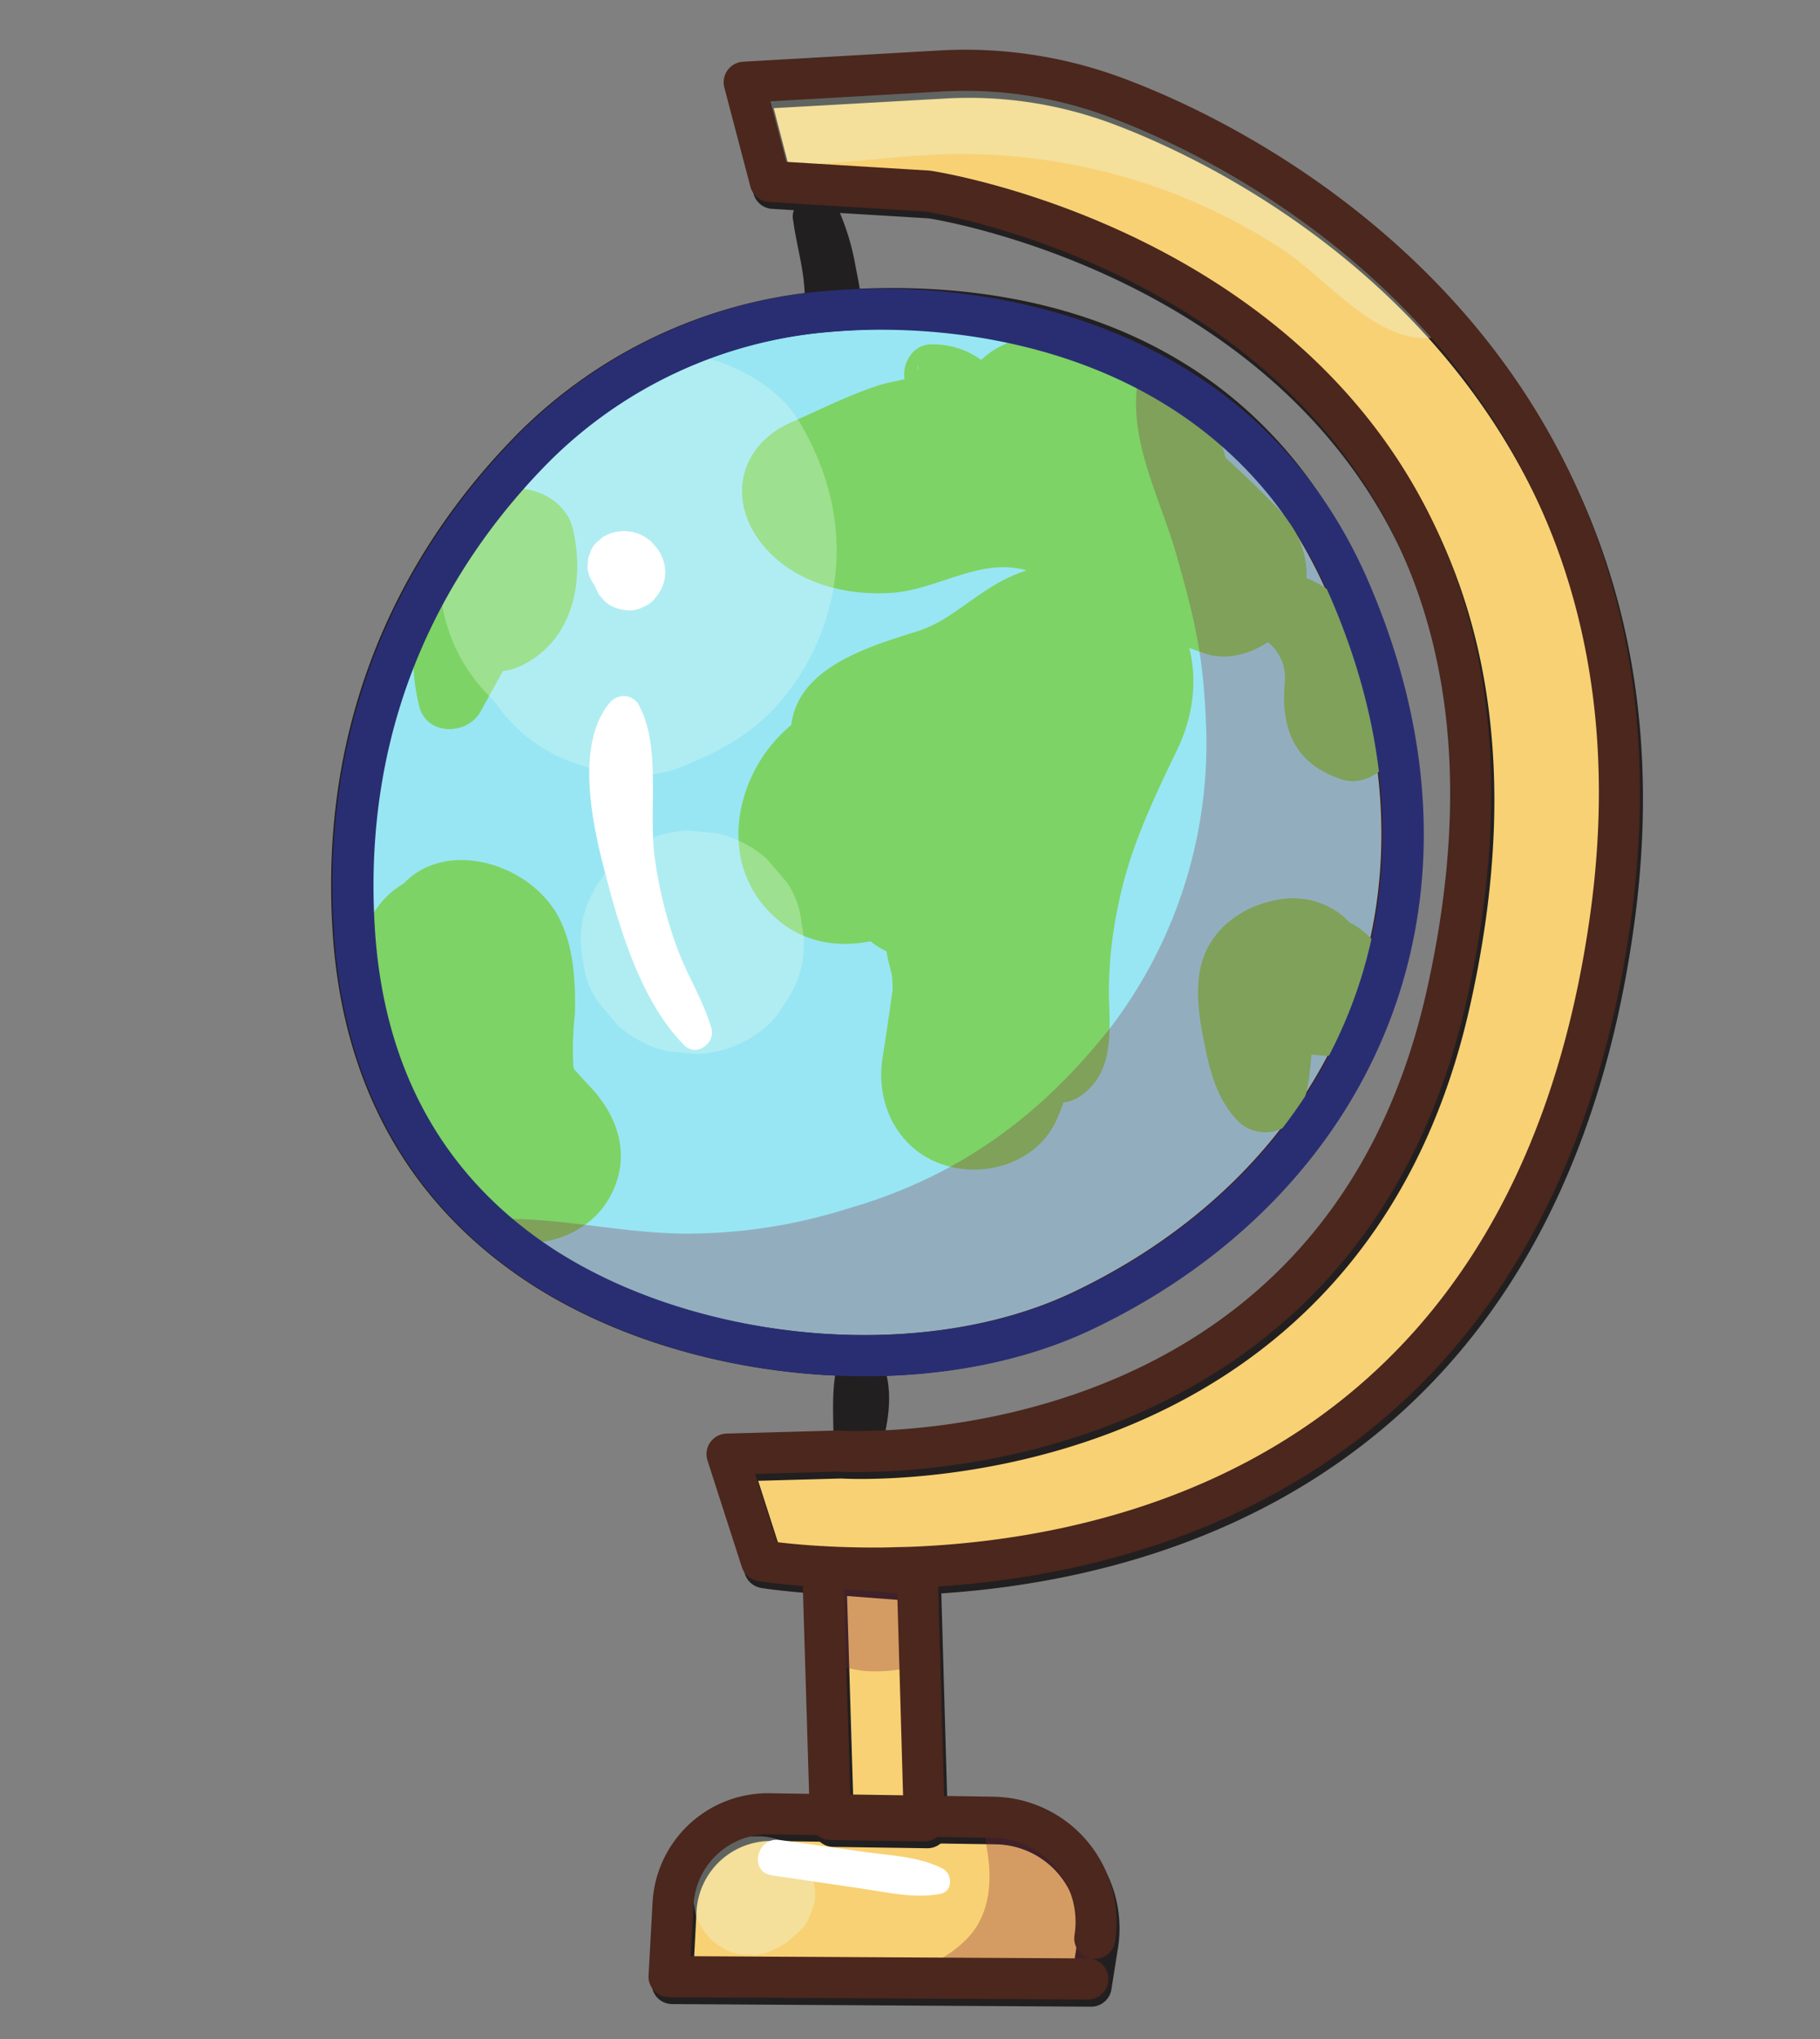 <?xml version="1.0" encoding="UTF-8" standalone="no"?>
<svg
   viewBox="0 0 198.65 222.44"
   version="1.1"
   id="svg28"
   sodipodi:docname="globe-earth.svg"
   inkscape:version="1.4.2 (2aeb623e1d, 2025-05-12)"
   xmlns:inkscape="http://www.inkscape.org/namespaces/inkscape"
   xmlns:sodipodi="http://sodipodi.sourceforge.net/DTD/sodipodi-0.dtd"
   xmlns="http://www.w3.org/2000/svg"
   xmlns:svg="http://www.w3.org/2000/svg">
  <rect x="0" y="0" width="198.65" height="222.44" fill="#808080" stroke="none"/>
  <sodipodi:namedview
     id="namedview28"
     pagecolor="#ffffff"
     bordercolor="#000000"
     borderopacity="0.25"
     inkscape:showpageshadow="2"
     inkscape:pageopacity="0.0"
     inkscape:pagecheckerboard="0"
     inkscape:deskcolor="#d1d1d1"
     showguides="true"
     inkscape:zoom="2.0058639"
     inkscape:cx="29.164491"
     inkscape:cy="135.85169"
     inkscape:window-width="1600"
     inkscape:window-height="836"
     inkscape:window-x="0"
     inkscape:window-y="27"
     inkscape:window-maximized="1"
     inkscape:current-layer="svg28" />
  <defs
     id="defs2">
    <style
       id="style1">.cls-1,.cls-12,.cls-13{fill:none;}.cls-2{fill:#221f20;}.cls-3{fill:#98e6f3;}.cls-3,.cls-4{stroke:#221f20;}.cls-12,.cls-13,.cls-3,.cls-4{stroke-linecap:round;stroke-linejoin:round;stroke-width:5px;}.cls-4{fill:#f8d174;}.cls-5{fill:#7dd365;}.cls-6{opacity:0.29;}.cls-7{clip-path:url(#clip-path);}.cls-8{fill:#ebfef3;}.cls-9{fill:#84263d;}.cls-10{opacity:0.31;}.cls-11{clip-path:url(#clip-path-2);}.cls-12{stroke:#292e73;}.cls-13{stroke:#4b271d;}.cls-14{fill:#fff;}</style>
    <clipPath
       id="clip-path">
      <path
         class="cls-1"
         d="M88.88,149.42C67.24,146.63,44.5,128.25,36,108.16c-5.15-12.19-6.49-27.54,3-45C52.78,37.94,73.84,28.48,89.55,25a57.12,57.12,0,0,1,38.86,5.36c16.75,8.79,41,27.94,35.18,62.92C156.72,134.64,124.33,154,88.88,149.42Z"
         id="path1" />
    </clipPath>
    <clipPath
       id="clip-path-2">
      <path
         class="cls-1"
         d="M172.13,28.57A52.47,52.47,0,0,0,156,14.33L135.11,2.5l-3.87,11.86,15.48,11.37s62.71,54.93,0,116.48c-43.39,42.59-92.19,6.37-92.19,6.37l-11.55-7-3.51,13.16s2.09,1.9,5.87,4.65L29.8,185.21l-6.18-4.13A11.57,11.57,0,0,0,7.82,184l-5.19,7.21L45.3,219l3.39-3.77a12.72,12.72,0,0,0-2.42-19.08l-7-4.64L55,165.67c23.49,13.68,70,29.74,113.44-20.37C210.2,97.1,186.56,47.91,172.13,28.57Z"
         id="path2" />
    </clipPath>
  </defs>
  <g
     id="Calque_2"
     data-name="Calque 2"
     transform="matrix(0.754,-0.486,0.486,0.754,-21.859,72.751)">
    <g
       id="Layer_21"
       data-name="Layer 21">
      <path
         class="cls-2"
         d="m 131.07,19.74 c -1,2.09 -1.7,4.29 -2.67,6.39 -0.97,2.1 -2.35,4 -3,6.21 -0.87,3 3.13,5.43 5.33,3.1 1.77,-1.87 2.69,-4.42 3.64,-6.79 a 29.26,29.26 0 0 0 2.07,-7.45 c 0.37,-2.83 -4.21,-4 -5.39,-1.46 z"
         id="path3" />
      <path
         class="cls-2"
         d="m 56.52,153.24 c 4.29,-3.22 9.71,-8.21 8.25,-14.13 a 1.61,1.61 0 0 0 -2.34,-1 c -4.28,2.21 -6.18,7.34 -9,11 -1.59,2.06 0.54,6 3.13,4.05 z"
         id="path4" />
      <path
         class="cls-3"
         d="m 88.74,150.32 c -21.63,-2.79 -44.38,-21.16 -52.86,-41.26 -5.15,-12.18 -6.5,-27.53 3,-45 C 52.64,38.85 73.7,29.38 89.42,25.91 a 57.23,57.23 0 0 1 38.86,5.36 c 16.75,8.8 41,27.94 35.17,62.93 -6.86,41.35 -39.25,60.7 -74.71,56.12 z"
         id="path5" />
      <path
         class="cls-4"
         d="m 131.1,15.26 15.49,11.37 c 0,0 62.71,54.94 0,116.48 -43.4,42.59 -92.19,6.38 -92.19,6.38 l -11.55,-7 -3.52,13.16 c 0,0 67.53,61.34 128.93,-9.47 C 210.07,98 186.43,48.82 172,29.47 A 52.4,52.4 0 0 0 155.83,15.24 L 135,3.41 Z"
         id="path6" />
      <path
         class="cls-4"
         d="m 2.5,192.07 5.19,-7.21 A 11.56,11.56 0 0 1 23.48,182 l 22.66,15.09 a 12.72,12.72 0 0 1 2.41,19.08 l -3.38,3.78 z"
         id="path7" />
      <polygon
         class="cls-4"
         points="54.4,167.29 38.87,192.97 29.35,186.64 45.2,160.32 "
         id="polygon7" />
      <path
         class="cls-5"
         d="M 102.82,92.06 A 48.32,48.32 0 0 1 99,88.74 c -1.26,-1.13 -0.37,-0.72 -0.71,-0.55 -0.13,0.06 -1.29,2.59 -1.41,2.28 -0.12,-0.31 2.12,1 2.66,1.37 0.54,0.37 0.9,0.83 1.34,1.22 0.44,0.39 1,1 1.53,1.45 q 1.38,1.42 -0.82,-1.27 v -6 a 7.24,7.24 0 0 1 -0.77,2.34 l 3,-5.13 c 1,-1.15 5.46,-0.37 1.86,-1.16 C 93,80.45 84.76,97.76 96.63,104.7 l 1,0.56 -4.22,-4.21 c -1,-1.35 0.62,-3.07 -0.84,-0.6 -0.64,1.07 -0.85,2.42 -1.36,3.41 A 27.59,27.59 0 0 1 85,111.32 l 16,16 c 7.27,-8.93 15.46,-17.66 21.09,-27.74 a 9.49,9.49 0 0 0 -2.44,-12.21 c -4.06,-3 -8.61,-2.27 -12.42,0.74 -8.36,6.64 -15.13,15.29 -22.23,23.21 -3.75,4.19 -4.51,10.33 -0.88,14.88 3.35,4.21 9.8,6.07 14.61,2.92 12.23,-8 28.3,-34.36 9.75,-44.7 l -9,21.47 c 5.85,1.16 11.94,1.59 17.16,-1.8 5.6,-3.65 8.78,-10.27 6.94,-16.9 -2.48,-8.9 -15.47,-16.09 -24.3,-16 -8.83,0.09 -17.65,7.56 -16.4,16.88 1.19,8.94 9.78,12.33 17.81,12 4.5,-0.17 5.58,-5.57 2.18,-8 z"
         id="path8" />
      <path
         class="cls-5"
         d="m 132.29,46.22 0.4,1.07 1,-3.76 c 1.22,-1.51 0.26,0.39 -1,0.09 -1.26,-0.3 -2.44,-0.91 -3.63,-1.23 -3.68,-1 -7.6,-1.4 -11.35,-2 -7.24,-1.26 -12.2,4 -11.12,11.11 0.87,5.72 5.18,10.32 10.14,13 4.12,2.22 9.62,2.24 13.38,4.94 3,2.12 4.61,6.07 6.28,9.17 a 78.19,78.19 0 0 0 8.3,12.76 c 2.8,3.38 8.71,3.63 12.31,1.53 4.1,-2.4 5.47,-7 4.66,-11.44 A 136.81,136.81 0 0 0 153,53.68 l -17.48,10.16 a 10.18,10.18 0 0 1 3.62,4.38 c 1.27,3.42 1.12,6.35 4.33,8.88 4.08,3.22 9,3.68 13.06,0 8.52,-7.71 1.1,-22.19 -6.24,-28 -9.49,-7.56 -21.17,1.57 -16.4,12.66 3.49,8.12 5.87,16.61 8.21,25.12 L 159,77 C 153.52,71.34 151.15,63.25 145.62,57.45 A 28.16,28.16 0 0 0 134,50.29 c -2.22,-0.73 -9.48,-1.08 -10,-3.64 l -8.71,11.43 c 7.53,1 16.64,3.31 23.11,-2 5,-4.15 3.85,-11.2 -1.47,-14.49 -2.81,-1.74 -6.65,1.82 -4.68,4.68 z"
         id="path9" />
      <path
         class="cls-5"
         d="m 124.21,144.25 c 2.11,-1.34 3.34,-3.07 4.88,-5 0.67,-0.83 1.4,-1.61 2.12,-2.4 a 16.24,16.24 0 0 0 1.25,-1.37 q 1.92,-1.84 -1.81,0.31 l -4,-1.08 c 1.68,1.09 1.6,0.14 -0.26,-2.82 q -1.24,-6 -1.41,-1 a 9.51,9.51 0 0 0 0.31,3 c 0.83,2.82 2.55,4.46 4.85,6.22 3.67,2.8 9.55,0.57 11.67,-3.06 a 8.66,8.66 0 0 0 -3.06,-11.67 l 0.75,0.49 2.18,3.74 c 0.14,0.5 0.24,2.09 0.2,0.63 a 13,13 0 0 0 -0.43,-2.92 9.57,9.57 0 0 0 -4.53,-5.58 c -4.26,-2.25 -9.74,-2.28 -13.36,1.23 -2.41,2.35 -3.75,5.62 -4.94,8.69 -1.19,3.07 -2.16,6.34 -1.4,9.79 a 4.78,4.78 0 0 0 7,2.83 z"
         id="path10" />
      <path
         class="cls-5"
         d="m 44.12,74.37 c 0.1,-4.35 -0.24,-5.54 -1,-3.58 a 11.06,11.06 0 0 0 -0.5,1.11 24.05,24.05 0 0 0 -2.62,2.94 47.88,47.88 0 0 0 -5.71,7.78 22.14,22.14 0 0 0 -0.44,21 c 2.27,4.71 8.77,6.32 13.26,4.35 5.15,-2.27 7,-7.15 6.15,-12.53 A 74.93,74.93 0 0 1 51.9,81.58 c 0.08,-4.54 2.1,-8.52 2.42,-13 0.36,-4.91 -4.6,-7.11 -8.6,-6.56 -7.54,1 -11.82,9.52 -13.35,16.22 -1.71,7.46 -0.82,15.41 0.41,22.86 L 52.2,93 c 0.67,1.23 -0.27,0.7 0.67,-1.29 a 37.69,37.69 0 0 1 3.55,-5.15 C 58.75,83.12 61,79.16 61.17,75 61.41,66.54 52.26,57.82 44.12,63.52 c -3.89,2.72 -4.23,8.25 0,10.9 z"
         id="path11" />
      <path
         class="cls-5"
         d="m 66.68,49.44 c 5.28,-2.8 10.65,-6 16.47,-7.54 L 75.08,31.41 c -0.71,1.28 -2.45,1.48 -4.09,2.18 -3,1.29 -4.23,5.54 -3.43,8.43 a 7.71,7.71 0 0 0 7.2,5.49 c 6.61,0.32 11.33,-4.9 13.38,-10.6 1.8,-5 -3.83,-10.53 -8.79,-8.79 -8.51,3 -15.64,8 -18.59,16.77 -1.17,3.51 3,6.11 5.92,4.55 z"
         id="path12" />
      <path
         class="cls-5"
         d="m 98.28,79.34 a 125.16,125.16 0 0 0 12.72,7.31 26.09,26.09 0 0 0 9.45,2.65 41.13,41.13 0 0 0 4.84,0 c 4.09,-0.2 -2.86,0.95 -0.77,-4.34 L 127,80.62 c -1.91,2.43 -6.06,3.3 -8.69,5 a 51.89,51.89 0 0 0 -8.93,7.1 A 49.3,49.3 0 0 0 98,113.35 c -1.34,4.81 -1.77,17.13 6.74,14.59 3.81,-1.14 5.81,-5.38 7.76,-8.47 a 51.19,51.19 0 0 1 6.38,-7.93 c 5,-5.23 10.55,-8.6 16.63,-12.34 8.58,-5.27 12,-16.11 4.19,-23.82 a 18.57,18.57 0 0 0 -12.77,-5 c -3.65,-0.08 -6.87,0.6 -10.43,-0.39 -6.38,-1.76 -15.82,-4.51 -19.91,2.76 a 4.9,4.9 0 0 0 1.72,6.56 z"
         id="path13" />
      <path
         class="cls-5"
         d="m 148.9,91 a 5.54,5.54 0 0 1 2,8.42 c -3.52,4.5 -4.43,9 -0.62,13.7 1.77,2.18 5,2 7.26,0.94 l 0.51,-0.24 c 2.84,-1.33 3,-4.86 1.92,-7.31 a 4.35,4.35 0 0 0 -1.22,-1.86 q 0.72,2.77 1.56,0.52 c 0.91,-0.87 1.53,-2.94 1.8,-4.12 a 13.65,13.65 0 0 0 -0.44,-7.44 c -1.78,-5.21 -5.92,-7.84 -11.34,-7.85 -2.63,0 -4,4 -1.42,5.24 z"
         id="path14" />
      <g
         class="cls-6"
         id="g19">
        <g
           class="cls-7"
           clip-path="url(#clip-path)"
           id="g18">
          <path
             class="cls-8"
             d="m 90.57,48.92 c 0.08,-0.2 0.9,-1.55 0.89,-1.56 0.43,0.49 -2.07,0.92 -0.33,0.48 0.67,-0.17 2.41,-0.21 0.18,-0.12 l -1.47,-0.2 q 4.09,1.27 -4.9,-4.05 V 30.32 l -0.28,0.42 5.52,-5.52 A 16.83,16.83 0 0 0 84.35,31 34.66,34.66 0 0 0 82.46,35.9 L 84.11,32 a 4.82,4.82 0 0 1 -0.6,1 l 2.61,-3.38 A 15.43,15.43 0 0 1 84.8,31 l 3.46,-2.67 a 11.34,11.34 0 0 1 -1.93,1.06 l 4.15,-1.75 a 22.24,22.24 0 0 1 -3.4,0.94 l 4.76,-0.64 a 10.14,10.14 0 0 1 -2.27,0 l 4.84,0.65 a 6.2,6.2 0 0 1 -1,-0.26 l 4.39,1.85 a 3.49,3.49 0 0 1 -0.86,-0.44 l 3.75,2.9 A 2.67,2.67 0 0 1 100,32 l 2.9,3.76 -0.19,-0.36 1.87,4.44 -0.08,-0.42 0.66,4.94 v -0.48 l -0.66,4.95 0.21,-0.59 -1.87,4.45 0.37,-0.51 -2.87,3.82 0.48,-0.43 -3.82,2.92 a 14.44,14.44 0 0 1 2,-1.07 l -4.48,1.89 a 14.89,14.89 0 0 1 3,-0.82 l -5,0.67 a 15.29,15.29 0 0 1 3.1,0 l -5,-0.68 a 14.76,14.76 0 0 1 3,0.8 L 89,57.33 l 0.7,0.33 -9.48,-16.47 -0.08,0.67 0.69,-5.08 a 5.29,5.29 0 0 1 -0.37,1.29 l 1.93,-4.58 a 11.24,11.24 0 0 1 -1,1.71 l 3,-3.91 a 11.27,11.27 0 0 1 -1.92,1.86 l 4,-3.06 a 12.51,12.51 0 0 1 -1.75,1 l 4.72,-2 a 13.41,13.41 0 0 1 -2.57,0.71 l 5.31,-0.72 a 9.8,9.8 0 0 1 -2.65,0 L 94.85,29.8 94.2,29.65 108.9,49 v -0.6 l -0.71,5.34 0.15,-0.57 -2,4.8 a 3.66,3.66 0 0 1 0.57,-1 L 103.77,61 a 4.51,4.51 0 0 1 0.85,-0.84 l -4.07,3.15 c 4.71,-3.11 8.84,-7.34 10.18,-13.05 a 20.1,20.1 0 0 0 -1,-12.67 c -1.73,-4.1 -4.29,-6.71 -8,-9.3 -4.34,-3.05 -10.68,-3.4 -15.68,-2.22 A 21.59,21.59 0 0 0 75.87,31.89 25.1,25.1 0 0 0 68.79,49 19.34,19.34 0 0 0 73.1,61.13 c 2.47,3.2 6.29,6.44 10.41,7.19 4.94,0.9 9,1.34 14,0 a 28.92,28.92 0 0 0 12,-6.8 C 115.23,56.1 118,49 118.38,41.19 c 0.22,-4.15 -1.64,-8.38 -4.1,-11.56 -2.7,-3.5 -5.76,-5.23 -9.91,-6.84 -7.84,-3 -17.89,-1.66 -25,2.61 -6,3.58 -10.13,9.1 -11.06,16 -1,7.74 2.41,16.17 9.5,20.08 7.91,4.41 17.68,3.52 25.19,-1.41 3.75,-2.49 7.25,-5.47 9.3,-9.56 3.35,-6.68 2.62,-13 -0.38,-19.5 -2.26,-4.91 -8.59,-8 -13.76,-7.9 A 16.19,16.19 0 0 0 82.38,36.37 23.23,23.23 0 0 0 81.8,42.3 c 0.12,1.82 -0.17,3.2 0.12,5.45 0.63,5 6.73,5.92 8.65,1.17 z"
             id="path15" />
          <path
             class="cls-8"
             d="m 73.17,100.56 a 10.27,10.27 0 0 0 5.24,-1.17 12.22,12.22 0 0 0 7.18,-7.19 10.21,10.21 0 0 0 1.17,-5.2 l -0.49,-3.61 a 13.6,13.6 0 0 0 -3.49,-6 L 80,75.24 a 13.43,13.43 0 0 0 -6.86,-1.85 10.23,10.23 0 0 0 -5.23,1.17 12.16,12.16 0 0 0 -7.18,7.18 10.23,10.23 0 0 0 -1.14,5.26 l 0.48,3.61 a 13.62,13.62 0 0 0 3.5,6 l 2.75,2.12 a 13.53,13.53 0 0 0 6.85,1.86 z"
             id="path16" />
          <path
             class="cls-9"
             d="m 30.17,107.36 c 0.31,13.31 11,25.8 20.91,33.71 a 68.49,68.49 0 0 0 42.51,15.36 c 33.09,0.14 63.93,-20.93 76.51,-51.35 a 72.86,72.86 0 0 0 5.76,-25 c 0.18,-4.69 0.15,-9.66 -1.23,-14.17 A 17.32,17.32 0 0 0 170.83,59 c -0.59,-0.65 -3.25,-3.24 -2.05,-1.81 0.84,1 -1.35,-1.92 -1.56,-2.14 -2.85,-3.1 -8.09,-2.14 -10.14,1.31 -0.68,1.14 -1.16,2.32 -1.88,3.4 l 3.26,-3.26 c -7.62,5.42 -7.8,14.71 -10.34,23 -2.54,8.29 -4,12.21 -8.4,19.61 a 57,57 0 0 1 -29.34,24.12 c -13.5,4.65 -25.91,5.12 -38.93,1.2 A 65.14,65.14 0 0 1 53,116.14 c -5.76,-3.82 -10.55,-8.74 -16.24,-12.59 -2.78,-1.88 -6.7,0.61 -6.63,3.81 z"
             id="path17" />
          <path
             class="cls-9"
             d="m 33,155.54 c 13,18.21 33.6,32.86 56,36.51 a 85.06,85.06 0 0 0 33.3,-0.93 c 10.85,-2.56 24.31,-8.57 28.41,-19.63 2.34,-6.33 -4.44,-10.63 -9.8,-9.8 -5,0.77 -8.89,3.77 -13.21,6.17 a 76.9,76.9 0 0 1 -11.24,5 56.18,56.18 0 0 1 -26.61,3.33 c -19.73,-2.6 -35.27,-16 -51.89,-25.67 -3,-1.74 -7.21,1.92 -5,5 z"
             id="path18" />
        </g>
      </g>
      <g
         class="cls-10"
         id="g23">
        <g
           class="cls-11"
           clip-path="url(#clip-path-2)"
           id="g22">
          <path
             class="cls-8"
             d="M 133.51,13.39 C 139.42,17.3 146,20 152,23.77 a 72.26,72.26 0 0 1 16,13.76 70.37,70.37 0 0 1 11.2,17.69 c 2.52,5.71 3.42,15.87 9.54,18.8 2.31,1.11 5.3,1.11 7.16,-0.92 6,-6.6 0.71,-17.69 -2.5,-24.54 A 83.25,83.25 0 0 0 179,27.49 C 168.55,16.21 152,3.72 135.78,5 a 4.54,4.54 0 0 0 -2.27,8.39 z"
             id="path19" />
          <path
             class="cls-8"
             d="m 15.7,194.65 h 0.12 l -1.3,0.17 a 1.34,1.34 0 0 1 0.28,0 l -1.45,-0.2 a 2.07,2.07 0 0 1 0.33,0.1 l -1.46,-0.62 0.25,0.16 -1.35,-1 0.11,0.12 1.42,1.09 a 5.19,5.19 0 0 0 2.6,0.83 5.53,5.53 0 0 0 2.91,-0.13 l 0.34,-0.08 -1.85,0.25 H 17 L 15.17,195 a 2.11,2.11 0 0 1 0.36,0.09 5.08,5.08 0 0 0 2.73,0.12 5,5 0 0 0 2.54,-0.81 l 1.39,-1.07 a 5.12,5.12 0 0 0 1.41,-2.2 3.38,3.38 0 0 0 0.47,-1.73 5.28,5.28 0 0 0 -0.12,-2.73 l -0.69,-1.63 a 6.9,6.9 0 0 0 -2.46,-2.46 6.9,6.9 0 0 0 -2.18,-1 7.22,7.22 0 0 0 -3.25,-0.19 2.47,2.47 0 0 0 -1,0.17 5.21,5.21 0 0 0 -2.38,1.25 5.31,5.31 0 0 0 -1.8,2 l -0.71,1.67 a 6.71,6.71 0 0 0 -0.27,2.09 c 0,3.47 2.69,7 6.54,6.05 z"
             id="path20" />
          <path
             class="cls-9"
             d="m 42.2,172.28 c -1.3,-1 0.74,0.65 0.63,0.57 a 18,18 0 0 0 1.73,1.15 17.14,17.14 0 0 0 2,1 c 2.62,1.11 -0.85,-0.66 0.8,0.44 2.66,1.76 6.6,3.34 9.58,1.14 l -2.68,0.73 h 0.35 a 4.93,4.93 0 0 0 4.61,-3.51 l 0.15,-0.38 -1.37,2.32 c 2.13,-1.76 2.38,-5.05 1.64,-7.53 -0.74,-2.48 -2.89,-4.3 -5.08,-5.74 a 11.44,11.44 0 0 0 -12.34,-0.39 c -4.18,2.4 -3.41,7.65 0,10.2 z"
             id="path21" />
          <path
             class="cls-9"
             d="m 17.85,205.12 a 19,19 0 0 0 17.61,17.09 c 10.88,0.67 20.41,-7.34 24.18,-17.06 2,-5.29 1.5,-12.77 -5,-14.55 -6.5,-1.78 -9.2,4.22 -11.28,8.9 -1.49,3.34 -3.88,6.46 -7.6,7.38 -4.08,1 -9.47,0.13 -12.13,-3.32 -1.6,-2.09 -6.15,-1.9 -5.76,1.56 z"
             id="path22" />
        </g>
      </g>
      <path
         class="cls-12"
         d="M 88.88,150.42 C 67.24,147.63 44.5,129.25 36,109.16 30.85,96.97 29.51,81.62 39,64.16 52.78,38.94 73.84,29.48 89.55,26 a 57.12,57.12 0 0 1 38.86,5.36 c 17.16,9 40.58,30.39 35.18,62.92 -6.87,41.36 -39.26,60.72 -74.71,56.14 z"
         id="path23" />
      <path
         class="cls-13"
         d="m 131.24,14.36 15.48,11.37 c 0,0 62.71,54.93 0,116.48 -43.39,42.59 -92.19,6.37 -92.19,6.37 l -11.55,-7 -3.51,13.16 c 0,0 67.53,61.37 128.93,-9.44 41.8,-48.2 18.16,-97.39 3.73,-116.73 A 52.47,52.47 0 0 0 156,14.33 L 135.11,2.5 Z"
         id="path24" />
      <path
         class="cls-13"
         d="M 45.3,219 2.63,191.16 7.82,184 a 11.57,11.57 0 0 1 15.8,-2.87 l 22.65,15.1 a 12.72,12.72 0 0 1 2.42,19.08"
         id="path25" />
      <polygon
         class="cls-13"
         points="54.53,166.38 39,192.07 29.49,185.73 45.34,159.42 "
         id="polygon25" />
      <path
         class="cls-14"
         d="m 88.56,47.2 a 0.41,0.41 0 0 1 0.11,0.07 l -0.83,-0.64 a 0.8,0.8 0 0 1 0.13,0.13 l -0.65,-0.83 a 1.19,1.19 0 0 1 0.09,0.15 l -0.42,-1 a 1,1 0 0 1 0,0.17 l -0.15,-1.12 a 0.81,0.81 0 0 1 0,0.31 L 87,43.31 a 1.55,1.55 0 0 1 -0.07,0.23 l 0.43,-1 a 1.09,1.09 0 0 1 -0.08,0.15 l 0.68,-0.88 a 6.73,6.73 0 0 0 -0.74,0.95 9.48,9.48 0 0 0 -0.48,1.14 l 0.45,-1 a 1.19,1.19 0 0 1 -0.09,0.15 l 0.68,-0.88 v 0 l -0.67,0.88 a 3.2,3.2 0 0 0 -0.52,1.6 2.24,2.24 0 0 0 0,1.15 3.23,3.23 0 0 0 0.52,1.61 5.21,5.21 0 0 0 1.55,1.55 3.28,3.28 0 0 0 1.6,0.51 3.24,3.24 0 0 0 1.74,-0.11 6.29,6.29 0 0 0 1.25,-0.54 4.74,4.74 0 0 0 1.62,-1.62 7.52,7.52 0 0 0 0.46,-1.1 6.17,6.17 0 0 0 0.18,-1.28 V 44.7 a 7.61,7.61 0 0 0 -0.17,-1.27 c 0,0 0,-0.1 0,-0.15 a 8.81,8.81 0 0 0 -0.46,-1.1 L 94.8,42.05 a 4.94,4.94 0 0 0 -4.13,-2.38 l -1.07,0.15 a 2.93,2.93 0 0 0 -1.37,0.72 2,2 0 0 0 -0.73,0.73 2.93,2.93 0 0 0 -0.72,1.37 4.88,4.88 0 0 0 0,2.15 4.14,4.14 0 0 0 1.85,2.41 z"
         id="path26" />
      <path
         class="cls-14"
         d="M 80.65,57 C 74.18,58.88 70.65,68.42 68.77,74.25 66.53,81 64,89.85 65.55,97 c 0.44,2 3.36,1.84 3.89,0 1,-3.34 1,-6.91 1.75,-10.31 a 52.58,52.58 0 0 1 3.65,-10.77 c 2.46,-5.3 8.13,-11 8.48,-16.9 a 2.12,2.12 0 0 0 -2.67,-2 z"
         id="path27" />
      <path
         class="cls-14"
         d="m 19.81,187.58 8.34,7.29 c 2.4,2.09 4.74,4.56 7.74,5.73 1.4,0.55 2.5,-1.26 1.85,-2.41 -1.57,-2.8 -4.47,-4.79 -6.87,-6.86 l -7.94,-6.86 c -2.13,-1.85 -5.26,1.24 -3.12,3.11 z"
         id="path28" />
    </g>
  </g>
</svg>
